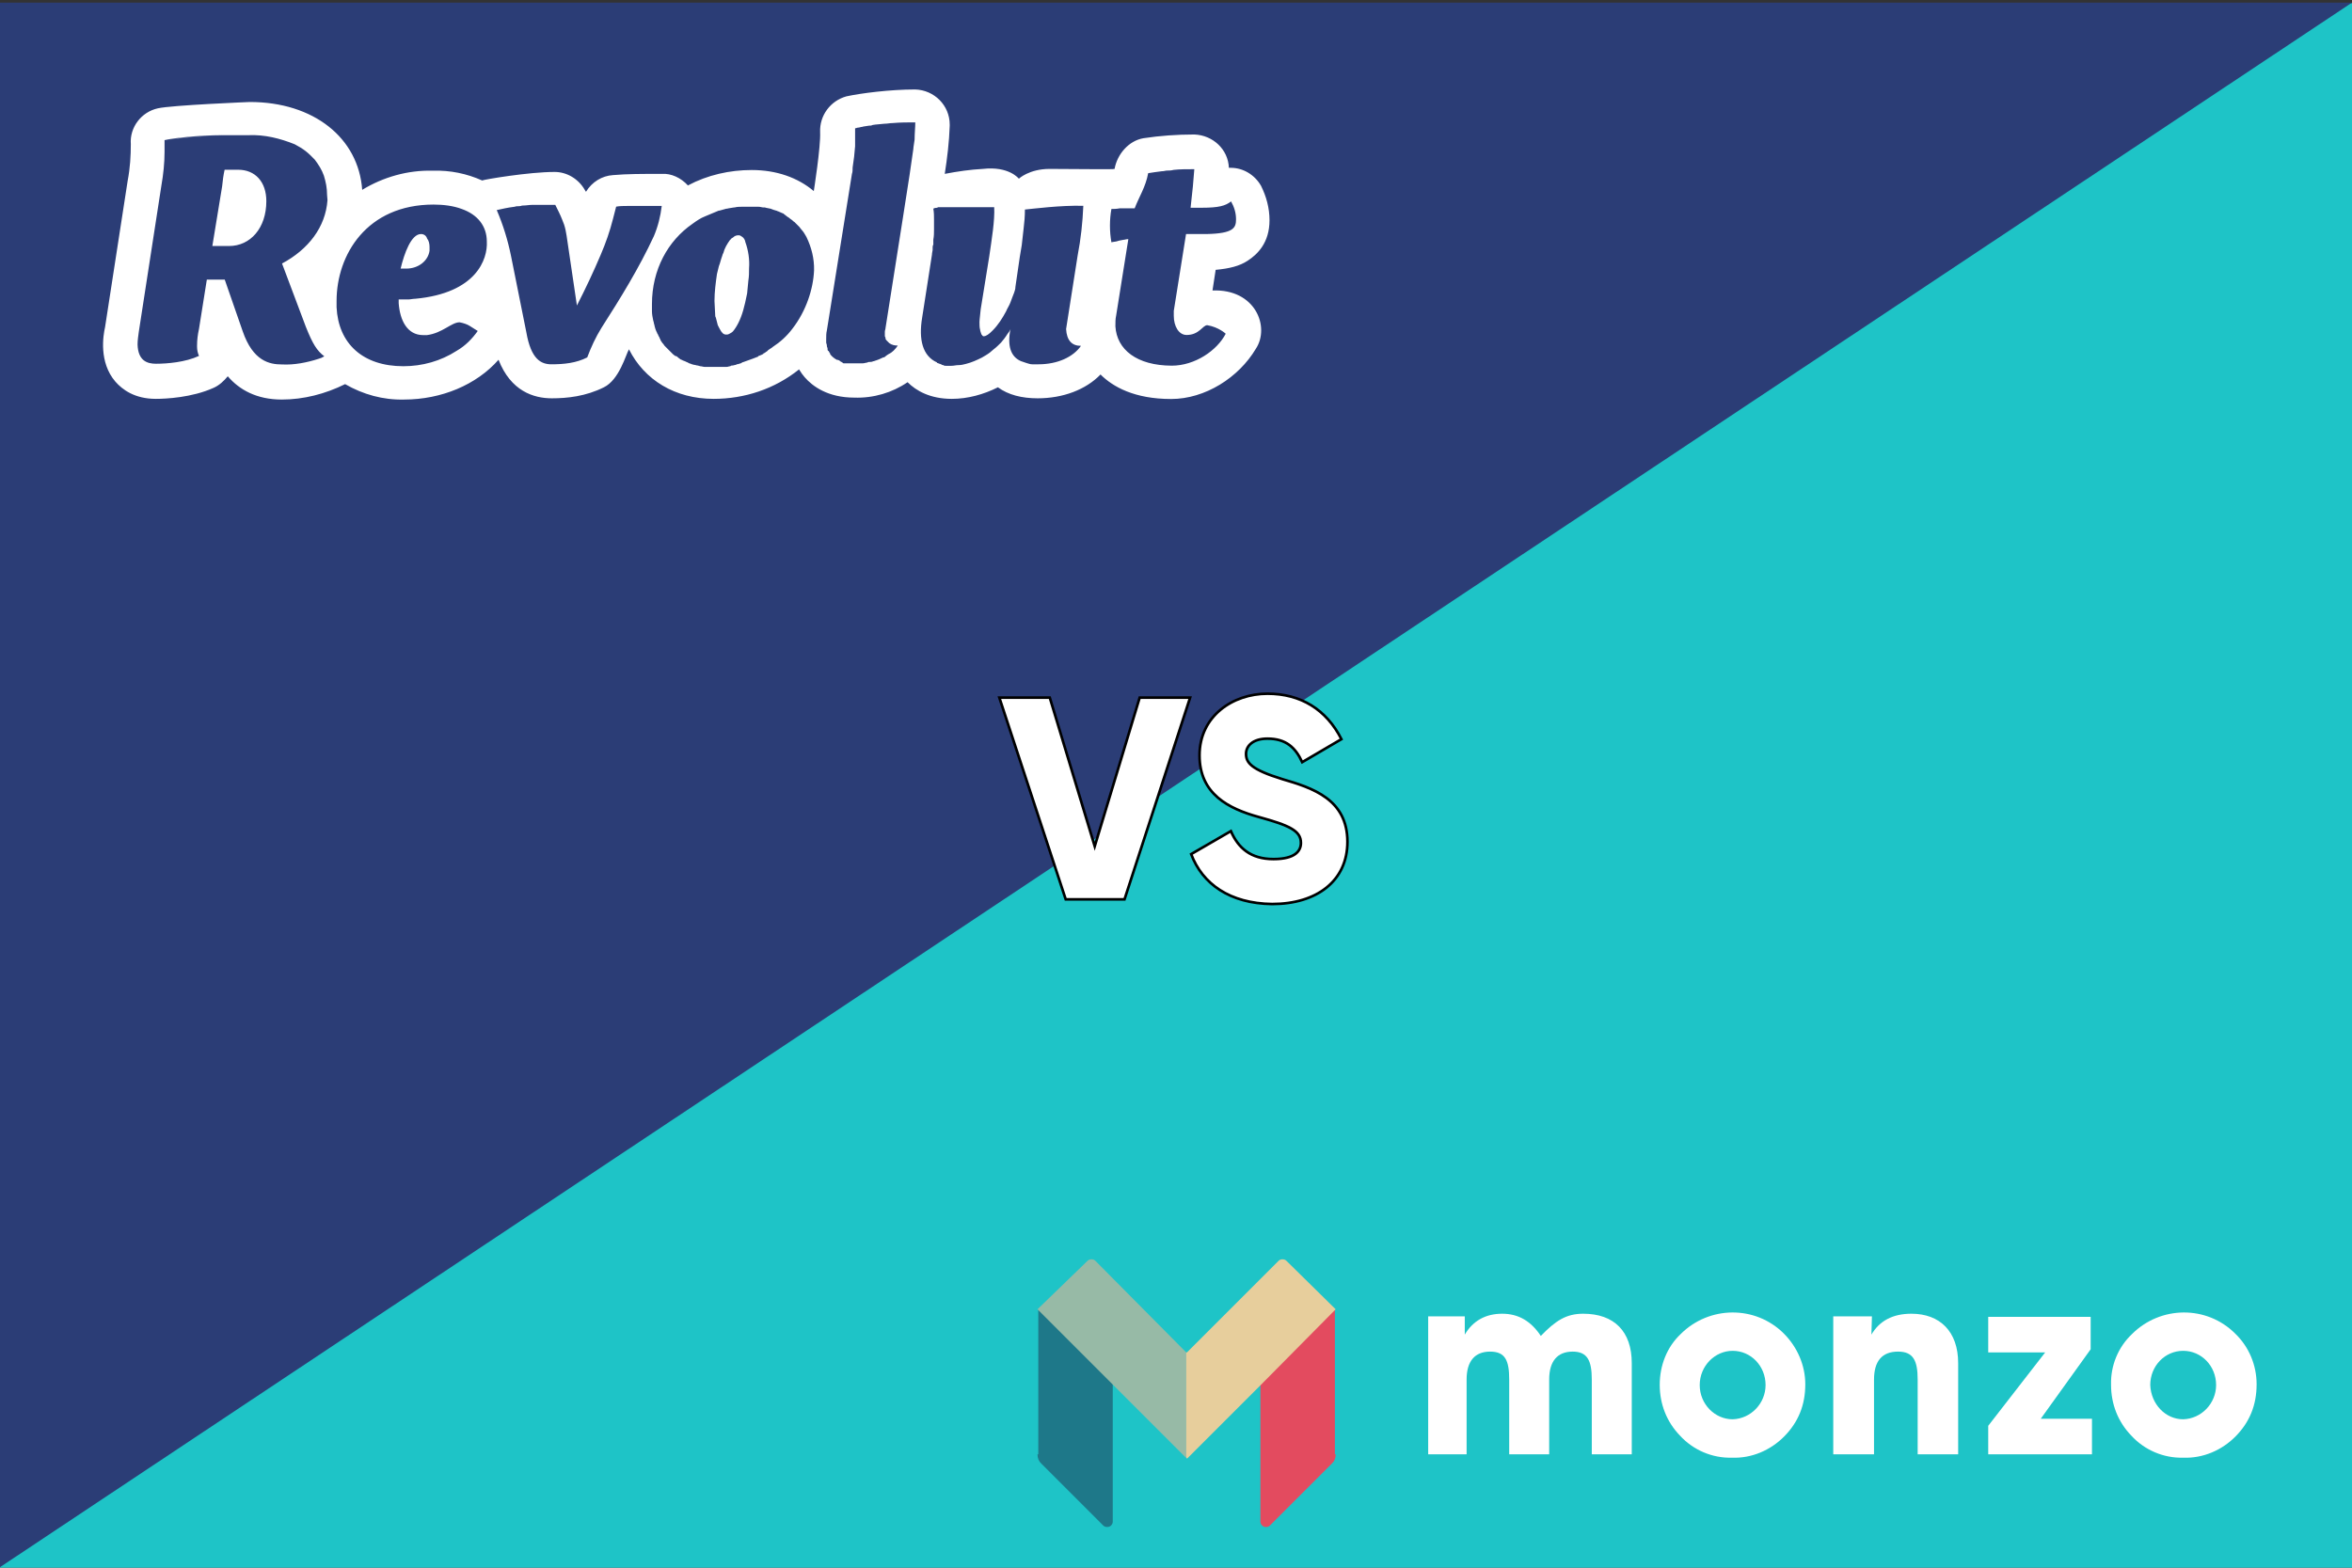 <?xml version="1.0" encoding="utf-8"?>
<!-- Generator: Adobe Illustrator 24.0.1, SVG Export Plug-In . SVG Version: 6.00 Build 0)  -->
<svg version="1.1" id="Слой_1" xmlns="http://www.w3.org/2000/svg" xmlns:xlink="http://www.w3.org/1999/xlink" x="0px" y="0px"
	 viewBox="0 0 900 600" style="enable-background:new 0 0 900 600;" xml:space="preserve">
<rect x="0" y="0" width="900" height="600" fill="#333333" stroke="none"/>
<style type="text/css">
	.st0{fill:#1EC4C7;}
	.st1{fill:#2B3D76;}
	.st2{fill:#FFFFFF;stroke:#000000;stroke-miterlimit:10;}
	.st3{fill:#FFFFFF;}
	.st4{fill:#E34B5F;}
	.st5{fill:#E7CE9C;}
	.st6{fill:#1E7889;}
	.st7{fill:#97BAA6;}
</style>
<rect y="1.2" class="st0" width="900" height="598.8"/>
<polygon class="st1" points="0,1 0,599.8 900,1 "/>
<g>
	<path class="st2" d="M382.4,267h19.3l17.2,56.9l17.2-56.9h19.3l-25.1,77.2h-22.5L382.4,267z"/>
	<path class="st2" d="M455.8,326.9l15.2-8.8c2.8,6.4,7.5,10.7,16.3,10.7c8.4,0,10.5-3.2,10.5-6.2c0-4.7-4.5-6.7-16.1-9.9
		c-11.6-3.2-22.7-8.8-22.7-23.6c0-15,12.7-23.6,26-23.6c12.7,0,22.5,6,28.3,17.4l-15,8.8c-2.6-5.6-6.2-9-13.3-9
		c-5.6,0-8.2,2.8-8.2,5.8c0,3.4,1.9,6,13.9,9.7c11.6,3.4,24.9,7.7,24.9,24c0,15-11.8,23.8-28.8,23.8
		C470.6,345.8,460.1,338.3,455.8,326.9z"/>
</g>
<g transform="matrix(.527 0 0 .527 10.005 .353)">
	<path class="st3" d="M143.2,97.6c-17.3,0.5-36.5,2.3-41.9,3.6C106.5,99.8,125.8,98,143.2,97.6 M153.9,122.6h-9.8
		c-0.9,4.1-1.4,8-1.8,12.1l-7.1,43.3h12.1c15.5,0,27.1-13,27.1-32.6C174.4,131.5,166.4,122.6,153.9,122.6 M286.7,169.3
		c-7.1,0-12.1,13.9-14.8,25.1h4.1c8.9,0,15.9-5.7,16.9-13v-2.7c0-2.3-0.5-4.6-1.8-6.2C290.6,170.7,289,169.3,286.7,169.3
		 M519.8,171.2c-0.5,0-0.5-0.5-0.9-0.5c-0.5-0.5-1.4-0.5-1.8-0.5c-1.4,0-2.7,0.5-3.6,1.4c-0.5,0.5-0.9,0.5-1.4,0.9
		c-0.5,0.5-0.5,0.9-0.9,0.9c-2.3,3.2-4.1,6.2-5,9.8c-0.5,0.5-0.5,1.4-0.9,2.3c-0.9,2.3-1.4,5-2.3,7.1l-1.4,5.7
		c-0.9,6.2-1.8,13-1.8,19.6l0.5,9.8c0,0.7,0,1.6,0.5,2.3l1.4,5.5l1.4,2.7c1.4,2.7,2.7,4.1,4.6,4.1c0.9,0,1.4,0,2.3-0.5
		s1.8-0.9,2.7-1.8c2.7-3.2,5.5-8.4,7.5-15.5l1.4-5.5l1.4-6.6l0.9-9.3c0.5-3.2,0.5-5.7,0.5-8.9c0.5-6.2-0.5-13-2.7-19.1
		C522.1,173.9,521.2,172.1,519.8,171.2 M861.4,210.3l2.3-15c9.8-0.9,17.3-2.7,23.2-6.6c7.1-4.6,15.9-13,15.9-29.4
		c0-8.9-2.3-17.3-6.2-25.1c-4.6-8-13-13-21.9-13h-1.4c-0.5-13.4-11.6-23.7-25.1-24.2c-12.5,0-25.1,0.9-36.9,2.7
		c-10.7,1.8-19.1,11.6-21,22.3c0,0.5-28.5,0-47.2,0c-14.8,0-22.3,7.1-22.3,7.1s-7.1-9.3-26.2-7.1c-9.3,0.5-18.2,1.8-27.6,3.6
		c1.8-11.6,3.2-23.2,3.6-34.9v-0.9c0-13.9-11.2-25.1-25.1-25.5c-18.2,0-39.2,2.7-49.9,5c-11.6,3.2-19.6,13.9-19.1,26
		c0.5,10.7-4.6,42.8-4.6,42.8c-11.6-9.8-27.1-15.3-45.1-15.3c-15.9,0-32.1,3.6-46.3,11.2c-5-5.5-12.1-8.9-19.1-8.4
		c-14.4,0-25.1,0-35.3,0.9c-8,0.5-15.3,5-19.6,12.1c-0.5-0.5-0.5-0.9-0.9-1.4c-4.6-8-13-13-21.9-13c-18.7,0-51.3,5.5-52.6,6.2
		c-11.2-5-23.2-7.5-35.8-7.1c-18.2-0.5-36,4.6-51.3,13.9c-2.7-37.8-35.3-63.8-81.6-63.8c0,0-56.7,2.3-66.8,4.6
		C83.5,80.7,75.1,91.9,76,104c0,8.4-0.5,17.3-2.3,26.7L57.3,236.9c-1.4,6.2-4.6,25.5,7.5,39.6c5,5.7,13.9,12.5,29.4,12.5
		c7.1,0,26.2-0.9,41.9-8c4.1-1.8,7.5-5,10.3-8.4c8.4,9.8,21,16.9,39.2,16.9c15.9,0,31.7-4.1,46-11.2c13,7.5,27.6,11.6,42.8,11.2
		c27.1,0,52.6-10.7,68.6-28.9c8.9,22.8,25.5,28,38.7,28c11.2,0,24.6-1.4,37.8-8c11.2-5.5,15.9-23.7,18.2-27.6
		c11.2,22.3,33.5,36,61.5,36c22.3,0,44.2-7.1,62-21.4c1.4,2.3,2.7,4.1,4.1,5.7c5.7,6.6,16.9,14.8,36,14.8
		c13.9,0.5,27.6-3.6,38.7-11.2c6.2,6.2,16.4,12.1,32.1,12.1c11.6,0,23.2-3.2,33.5-8.4c7.5,5.5,17.3,8,28.9,8
		c18.2,0,34.9-6.2,45.6-17.3c8.9,8.9,24.6,17.8,51.3,17.8c24.6,0,49-15.5,61.5-36.5C903.3,236.8,892.6,209,861.4,210.3 M218.8,144.7
		c-1.4,19.6-13.9,35.8-33,46l17.3,46c5,12.5,8,17.3,13.4,21.4c-1.4,0.9-2.7,1.4-4.1,1.8c-8.4,2.7-17.8,4.6-26.7,4.1
		c-8.9,0-21-2.3-28.5-24.2l-13-37.4h-13l-5.7,35.8c-0.9,4.1-1.4,8-1.4,12.1v0.9c0,2.3,0.5,4.6,1.4,6.6c-9.8,4.6-23.2,5.7-31.2,5.7
		c-6.6,0-13-2.3-13.4-13.9c0-3.2,0.5-6.2,0.9-9.3l16.4-106.2c1.4-8,2.3-16.4,2.3-24.6v-8.4c5.5-1.4,24.6-3.6,41.9-3.6h19.1
		c11.6-0.5,22.8,2.3,33.5,6.6c2.7,1.4,5.7,3.2,8,5s4.6,4.1,6.6,6.2c2.7,3.6,5,7.1,6.6,11.6c1.4,4.6,2.3,8.9,2.3,13.9L218.8,144.7
		 M282.6,216.3c-1.8,0-3.6,0.5-5,0.5h-7.1v2.7c0.9,12.5,6.2,23.2,17.8,23.2h2.7c11.2-1.4,17.8-9.3,23.7-9.3c2.7,0.5,5.5,1.4,7.5,2.7
		l5.7,3.6c-4.1,5.7-8.9,10.7-15.3,14.4c-11.6,7.5-25.1,11.2-38.7,11.2c-29.4,0-47.2-16.4-48.5-42.8v-4.6c0-33.5,21.9-70,70.4-70
		c7.1,0,14.4,0.9,20.5,3.2c11.6,4.1,18.2,12.5,18.2,23.7C335.2,187.6,326.8,212.2,282.6,216.3 M417.7,237.5
		c-4.1,6.6-7.5,13.9-10.3,21.4c-8,4.1-16.9,5-26,5c-7.5,0-14.8-3.6-18.2-23.2L352,184.9c-2.3-11.2-5.7-22.3-10.3-33
		c4.1-0.9,8-1.8,12.1-2.3c0.9,0,1.8-0.5,2.7-0.5h0.5c0.9,0,1.8,0,3.2-0.5h0.5c2.3,0,4.6-0.5,7.1-0.5h16.4c1.8,3.6,3.6,7.1,5,10.7
		c0.5,1.4,0.9,2.3,1.4,3.6c0.9,2.7,1.4,5.5,1.8,8l7.5,50.8c6.2-12.1,12.1-24.6,17.3-36.9c3.6-8.4,6.6-16.9,8.9-26
		c0.9-3.2,1.4-5.7,2.3-8.9c2.7-0.5,5.5-0.5,8-0.5h25.1c-0.9,7.5-2.7,14.8-5.7,21.9C445.1,193.9,431.6,215.8,417.7,237.5
		 M556.5,237.9c-4.1,5.5-8.9,9.8-14.4,13.4c-0.9,0.9-2.3,1.4-3.2,2.3c0,0-0.5,0-0.5,0.5c-0.9,0.5-1.8,1.4-2.7,1.8c0,0-0.5,0-0.5,0.5
		c-0.9,0.5-1.8,0.9-3.2,1.4c0,0-0.5,0-0.5,0.5c-1.4,0.5-2.3,0.9-3.6,1.4c-2.3,0.9-5,1.8-7.5,2.7c-0.5,0-0.5,0-0.9,0.5
		c-0.9,0.5-1.8,0.5-2.7,0.9c-0.5,0-0.9,0-1.4,0.5c-0.9,0-1.8,0.5-2.7,0.5c-0.5,0-0.9,0-1.4,0.5c-0.9,0-1.8,0.5-2.7,0.5h-15.9
		c-0.9,0-2.3-0.5-3.2-0.5c-0.5,0-1.4-0.5-1.8-0.5c-0.9,0-1.8-0.5-2.7-0.5c-0.5,0-1.4-0.5-1.8-0.5c-0.9-0.5-1.8-0.5-2.3-0.9
		c-0.5-0.5-1.4-0.5-1.8-0.9c-0.9-0.5-1.4-0.5-2.3-0.9c-0.5-0.5-1.4-0.5-1.8-0.9c-0.5-0.5-1.4-0.9-1.8-1.4c-0.5-0.5-0.9-0.9-1.8-0.9
		c-0.5-0.5-1.4-0.9-1.8-1.4l-5.5-5.5c-0.5-0.5-0.9-0.9-1.4-1.8c-0.5-0.5-0.9-0.9-1.4-1.8c-0.5-0.5-0.7-1.1-0.9-1.8
		c-0.5-0.5-0.5-1.4-0.9-1.8c-0.5-0.5-0.5-1.4-0.9-1.8c-0.5-0.5-0.5-1.4-0.9-1.8c-0.5-0.9-0.5-1.4-0.9-2.3c0-0.5-0.5-1.4-0.5-1.8
		c0-0.9-0.5-1.4-0.5-2.3c0-0.5-0.5-1.4-0.5-1.8c-0.5-2.3-0.9-4.6-0.9-6.6v-5.2c0-25.1,11.6-46,29.4-58.3c3.2-2.3,5.7-4.1,9.3-5.5
		c3.2-1.4,6.6-2.7,9.8-4.1h0.5c1.8-0.5,3.2-0.9,5-1.4h0.5c1.8-0.5,3.2-0.5,5-0.9h0.5c1.8-0.5,3.6-0.5,5-0.5h12.5
		c1.4,0,2.3,0.5,3.6,0.5h0.9c1.4,0.5,2.7,0.5,4.1,0.9c0.5,0,0.9,0.5,1.4,0.5c0.9,0.5,1.8,0.5,2.7,0.9c0.5,0,0.9,0.5,1.4,0.5
		c0.9,0.5,2.3,0.9,3.2,1.4c0.5,0,0.9,0.5,1.4,0.9c0.5,0.5,1.4,0.9,1.8,1.4c0.5,0.5,0.9,0.5,1.4,0.9c0.5,0.5,1.1,0.9,1.8,1.4
		c0.9,0.5,1.4,1.4,2.3,1.8l3.6,3.6c0.9,1.4,2.3,2.7,3.2,4.1c0.5,0.9,0.9,1.4,1.4,2.3c0,0.5,0.5,0.5,0.5,0.9
		c3.6,7.5,5.7,15.5,5.5,24.2C571.5,209.4,566.3,225.2,556.5,237.9 M644.2,107.4l-2.7,18.7l-5,32.1L624,237.5c0,0.9-0.5,1.8-0.5,2.7
		v3.2c0,0.5,0.5,0.9,0.5,1.4v0.5c0,0.5,0.5,0.9,0.9,1.4l1.8,1.8c1.8,1.4,4.1,1.8,6.2,1.8c-1.8,2.7-4.1,5-6.6,6.2
		c-0.5,0-0.5,0.5-0.9,0.5c-0.5,0.5-1.4,0.9-1.8,1.4c-0.5,0.5-0.9,0.5-1.4,0.5c-0.5,0.5-1.4,0.5-1.8,0.9c-0.9,0.5-2.3,0.9-3.6,1.4
		c-0.5,0-0.9,0.5-1.8,0.5c-0.9,0.5-1.8,0.5-2.7,0.5c-0.5,0-0.9,0-1.8,0.5c-0.9,0-1.8,0.5-3.2,0.5h-13.4c-0.5,0-0.9,0-0.9-0.5
		c-0.5,0-0.5,0-0.9-0.5c-0.5,0-0.9-0.5-0.9-0.5s-0.5,0-0.5-0.5c-0.5,0-0.9-0.5-1.4-0.5h-0.5c-1.8-0.9-3.6-2.3-5-4.1v-0.5
		c-0.5-0.5-0.5-0.9-0.9-1.4c0,0,0-0.5-0.5-0.5c-0.5-0.5-0.5-0.9-0.5-1.4v-0.5c0-0.5-0.5-0.9-0.5-1.8V250c0-0.5-0.5-1.4-0.5-1.8v-2.7
		c0-2.3,0-4.1,0.5-6.2l18.2-113.7c0.5-1.4,0.5-2.7,0.5-4.6c0.9-5.5,1.4-10.3,1.8-15.5v-13c0.9,0,1.4-0.5,2.3-0.5s1.8-0.5,2.7-0.5
		c1.4-0.5,3.2-0.5,5-0.9c0.9,0,1.8,0,2.7-0.5c2.7-0.5,5.5-0.5,8.4-0.9c2.3,0,4.1-0.5,6.2-0.5c5.5-0.5,11.2-0.5,16.4-0.5
		c0,3.6-0.5,8-0.5,12.5C644.7,104.2,644.2,106,644.2,107.4 M765.9,250.5c-5.5,8-16.9,13.4-30.8,13.4h-4.6c-1.4,0-2.7-0.5-4.1-0.9
		l-4.1-1.4c-6.2-2.7-9.8-8.9-8-21l0.5-2.3c-0.5,1.4-1.4,2.3-2.3,3.6c-1.4,2.3-3.2,4.6-4.6,6.2c-1.8,1.8-3.6,3.6-5.5,5
		c-0.9,0.9-1.8,1.4-2.7,2.3c-1.8,1.4-3.9,2.5-5.7,3.6c-3.6,1.8-7.5,3.6-11.6,4.6c-1.8,0.5-3.6,0.9-5.5,0.9c-1.8,0-3.2,0.5-5,0.5
		h-4.1c-0.5,0-1.4,0-1.8-0.5c-0.5,0-0.9,0-1.4-0.5c-0.5,0-0.9-0.5-1.4-0.5s-0.9-0.5-1.4-0.5c0,0-0.5,0-0.5-0.5
		c-10.3-4.6-13.4-16.4-10.7-32.6l7.1-45.6c0-1.4,0.5-2.7,0.5-3.6v-1.4c0-0.9,0-1.4,0.5-2.3v-3.6c0.5-2.7,0.5-5,0.5-7.5v-7.1
		c0-2.7,0-5-0.5-8c0.5,0,0.9-0.5,1.8-0.5c0.5,0,0.9,0,1.8-0.5h40.6c0.5,9.8-1.8,23.2-3.6,35.8l-6.2,38.3c0,0.9-0.9,7.5-0.9,9.3
		s0,4.1,0.5,5.7c0,0.9,0.5,1.8,0.9,3.2c0.5,0.5,0.9,1.4,1.4,1.4h0.5c1.4,0,3.6-1.4,6.2-4.1c4.1-4.1,7.1-8.9,9.8-13.9
		c0.9-2.3,2.3-4.1,3.2-6.6c0.9-2.3,1.8-5,2.7-7.1c0.5-1.4,0.9-2.7,0.9-4.1l3.2-21.9c0.5-3.2,0.9-5.7,1.4-8.4l1.4-12.5
		c0.5-4.1,0.9-8.4,0.9-13.4c5.5-0.5,26.2-3.2,42.4-2.7c-0.5,12.1-1.8,24.2-4.1,36l-8.4,53.5C755.6,246.6,759.3,250.5,765.9,250.5
		 M790.9,236.3c0-2.7,0-5.5,0.5-7.5l8.9-55.8c-1.8,0-2.7,0.5-3.6,0.5c-2.3,0.5-3.2,0.5-4.1,0.9c-1.4,0.5-3.2,0.5-4.6,0.9
		c-1.4-8-1.4-16.2,0-24.2c1.8,0,3.6,0,6.2-0.5h10.7c3.2-8.4,8-15.5,9.8-25.5c2.7-0.5,6.2-0.9,9.8-1.4c1.8,0,2.7-0.5,4.1-0.5
		s2.7,0,4.6-0.5c4.6-0.5,9.3-0.5,15-0.5c-0.5,7.5-1.4,16.9-2.7,28h8c12.5,0,17.3-1.4,21.4-4.6c2.3,4.1,3.6,8.4,3.6,13
		c0,6.2-1.8,10.3-21.4,10.7h-14.9l-8.9,55.8v3.6c0,7.5,3.6,13.9,9.3,13.9c9.3,0,11.6-7.1,15-7.1c8.4,1.4,13.4,6.2,13.4,6.2
		c-6.2,12.1-22.3,23.2-39.2,23.2C806.4,264.8,791.9,253.2,790.9,236.3L790.9,236.3z"/>
</g>
<g id="g854">
	<path id="path4" class="st4" d="M511.1,556.6c0,1.5-0.5,2.7-1.5,3.6l-23.7,23.7c-0.7,0.7-2.2,0.7-2.9,0c-0.5-0.5-0.7-1-0.7-1.5v-53
		l28.3-28.3h0.2v55.5H511.1z"/>
	<path id="path6" class="st5" d="M492.2,482.5c-0.7-0.7-2.2-0.7-2.9,0l-35.1,35.1h-0.5v39.7l0.5,1l28.1-28.1l28.8-29.1L492.2,482.5z
		"/>
	<path id="path8" class="st6" d="M397,556.6c0,1.5,0.5,2.7,1.5,3.6l23.7,23.7c0.7,0.7,2.2,0.7,2.9,0c0.5-0.5,0.7-1,0.7-1.5v-53
		l-28.3-28.3h-0.2v55.5H397z"/>
	<path id="path10" class="st7" d="M419.1,482.5c-0.7-0.7-2.2-0.7-2.9,0L397,501.1l28.8,28.8l28.1,28.1v-40.4L419.1,482.5z"/>
	<path id="path12" class="st3" d="M546.5,556.6v-52.8h14v7c3.1-5.3,8-8,14.3-8s11.1,2.9,14.8,8.5c5.6-5.8,9.7-8.5,16.2-8.5
		c11.9,0,18.6,6.8,18.6,18.9v34.9h-15.3V528c0-7.3-1.7-10.7-7.3-10.7c-5.8,0-9,3.6-9,10.7v28.6h-15.3V528c0-7.3-1.5-10.7-7.3-10.7
		c-5.8,0-9,3.6-9,10.7v28.6H546.5L546.5,556.6z"/>
	<path id="path14" class="st3" d="M643.1,510.6c10.9-10.9,28.6-11.1,39.5-0.2c5.1,5.1,8.2,12.1,8.2,19.4c0,8-2.7,14.5-8,19.9
		c-5.3,5.4-12.6,8.5-20.1,8.2c-7.5,0.2-14.8-2.9-19.9-8.5c-5.1-5.3-7.7-12.1-7.7-19.4C635.1,522.7,637.8,515.6,643.1,510.6z
		 M663,543.2c7-0.2,12.6-6.1,12.6-13.1c0-7.3-5.6-13.1-12.6-13.1c-6.8,0-12.6,5.8-12.6,13.1S656.2,543.2,663,543.2L663,543.2z"/>
	<path id="path16" class="st3" d="M701.5,556.6v-52.8h14.8l-0.2,7c3.1-5.3,8.2-8,15.3-8c10.9,0,17.9,6.8,17.9,18.9v34.9h-15.5V528
		c0-7.3-1.7-10.7-7.5-10.7c-6.1,0-9.2,3.6-9.2,10.7v28.6H701.5L701.5,556.6z"/>
	<path id="path18" class="st3" d="M815.8,510.6c10.9-10.9,28.6-11.1,39.5-0.2c5.3,5.1,8.2,12.1,8.2,19.4c0,8-2.7,14.5-8,19.9
		c-5.3,5.4-12.6,8.5-20.1,8.2c-7.5,0.2-14.8-2.9-19.9-8.5c-5.1-5.3-7.7-12.1-7.7-19.4C807.6,522.7,810.5,515.6,815.8,510.6z
		 M835.4,543.2c7-0.2,12.6-6.1,12.6-13.1c0-7.3-5.6-13.1-12.6-13.1s-12.6,5.8-12.6,13.1C823.1,537.4,828.6,543.2,835.4,543.2z"/>
	<path id="path20" class="st3" d="M760.8,556.6v-10.9l21.8-28.1h-21.8V504H800v12.4L780.9,543h19.6v13.6H760.8L760.8,556.6z"/>
</g>
</svg>
